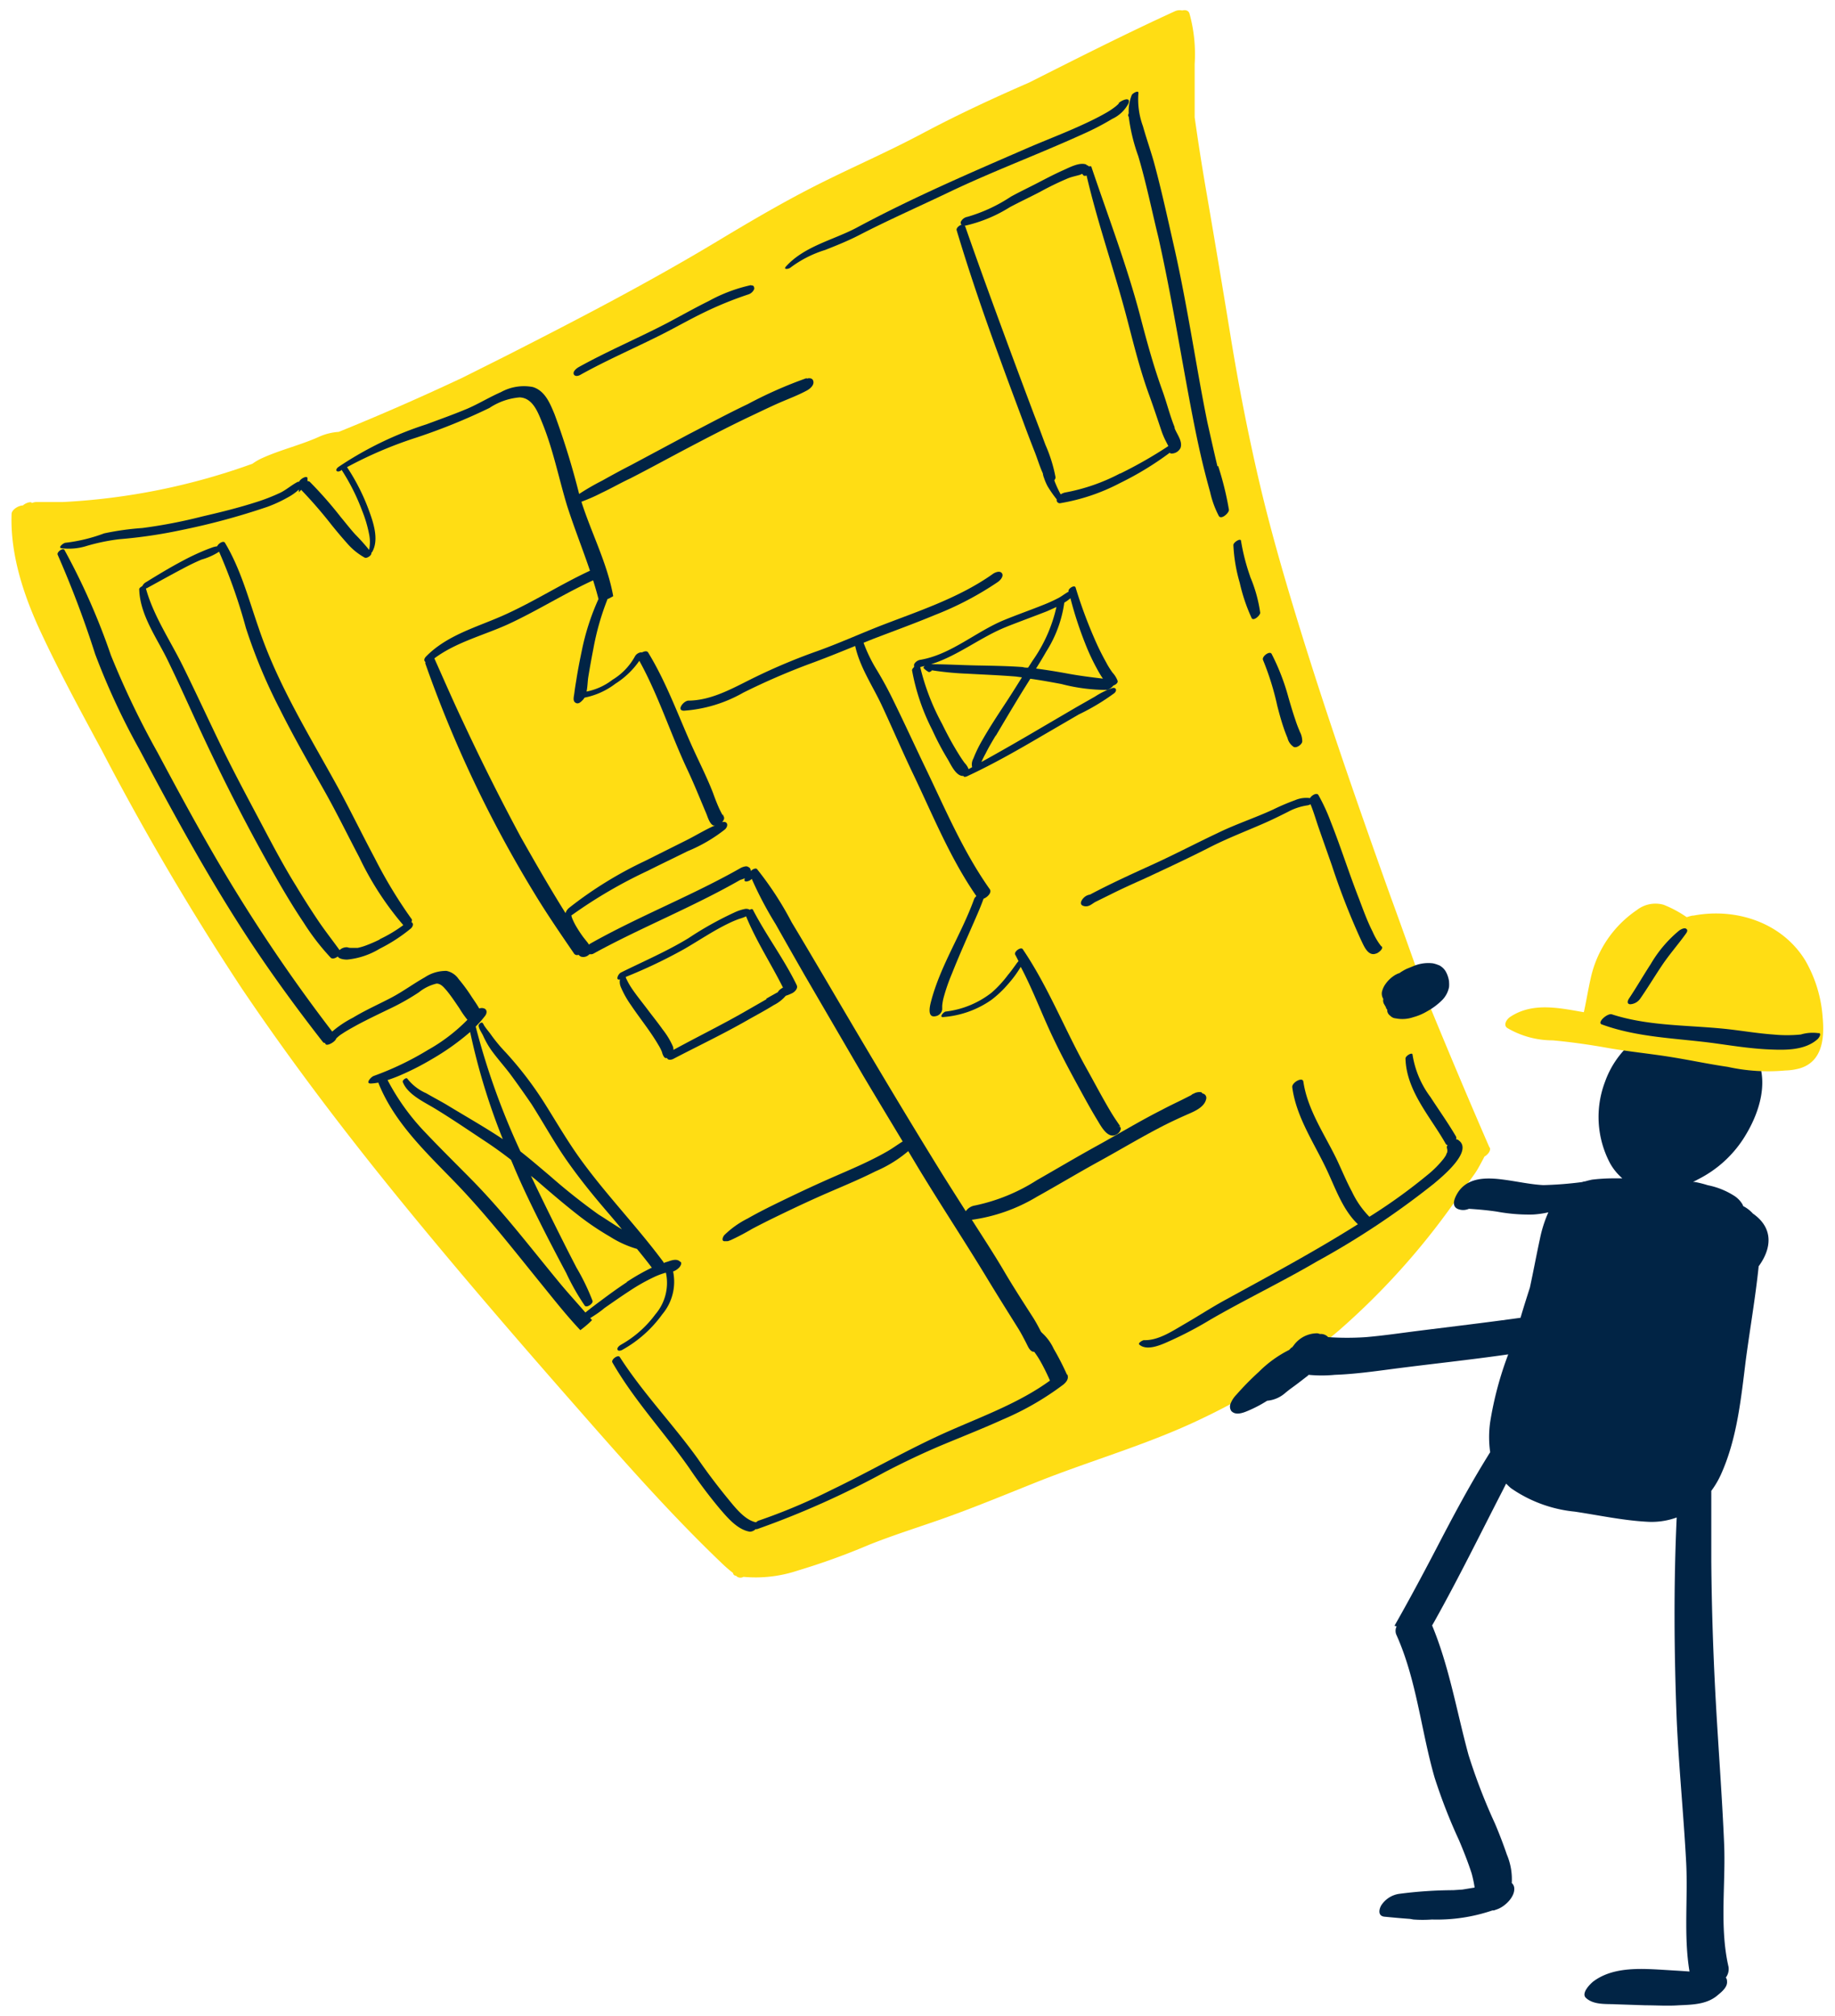 <svg viewBox="0 0 182 200" xmlns="http://www.w3.org/2000/svg"><path d="m147.73 113.83c-2-4.6-3.94-9.21-5.84-13.83-1.34-3.71-2.64-7.44-4-11.15-3.22-9-6.39-18.11-9.2-27.29-1.42-4.64-2.76-9.3-3.85-14s-2-9.38-2.77-14.1-1.56-9.44-2.37-14.15q-.67-3.84-1.21-7.68c0-1.76 0-3.51 0-5.27a15.18 15.18 0 0 0 -.51-5c-.1-.33-.4-.4-.73-.32a1.14 1.14 0 0 0 -.73.08c-4.87 2.23-9.65 4.65-14.43 7.06l-.11.05c-3.56 1.55-7 3.15-10.48 5s-6.82 3.29-10.23 5-6.82 3.71-10.14 5.71c-6.75 4.06-13.71 7.68-20.72 11.25l-4.57 2.29c-4 1.88-8.11 3.69-12.24 5.36a5.7 5.7 0 0 0 -1.85.44c-1.89.87-3.95 1.33-5.85 2.21a5.54 5.54 0 0 0 -.86.51 64.89 64.89 0 0 1 -18.82 3.8c-.88 0-1.75 0-2.63 0a1.07 1.07 0 0 0 -.42.1c-.08-.2-.65 0-.9.24-.42 0-1.09.4-1.12.82-.15 4.04 1.19 8.11 2.94 11.84 1.84 3.94 3.93 7.78 6 11.62a266.86 266.86 0 0 0 13.91 23.66c5 7.41 10.41 14.5 16.06 21.42 5.36 6.56 10.9 13 16.49 19.37 4.84 5.52 9.7 11.09 15 16.16.37.36.76.7 1.15 1a.31.31 0 0 0 .27.28h.03l.13.11a.62.62 0 0 0 .61 0 13.18 13.18 0 0 0 5.4-.63 68.29 68.29 0 0 0 7.1-2.57c2.29-.91 4.6-1.64 6.92-2.45 3.23-1.13 6.38-2.44 9.56-3.71 5.55-2.22 11.32-3.82 16.71-6.45a62.36 62.36 0 0 0 13.34-8.61 72.06 72.06 0 0 0 12.23-13.82.75.75 0 0 0 .06-.13c.39-.48.76-1 1.1-1.47s.54-.85.78-1.3c.07-.14.19-.34.29-.55.35-.2.66-.6.53-.9" fill="#ffdd14"/><path d="m128.12 133.68c.09-.1.26-.33 0 0" fill="#012445"/><path d="m173.89 120.42a3.34 3.34 0 0 0 -1-.78 1 1 0 0 0 -.06-.16 2.56 2.56 0 0 0 -.91-.91 7.56 7.56 0 0 0 -2.54-1 10.76 10.76 0 0 0 -1.33-.33h-.13c.15-.08.31-.14.45-.23a11.51 11.51 0 0 0 4.51-4c1.63-2.51 2.76-5.93 1.07-8.7-1.54-2.5-4.92-3.35-7.67-3a9.23 9.23 0 0 0 -7.09 6 9.81 9.81 0 0 0 .52 8.12 5.58 5.58 0 0 0 1.2 1.46h-1.1a17.69 17.69 0 0 0 -1.92.13l-.35.08-.37.1h-.07l-.2.06a36.06 36.06 0 0 1 -3.84.3c-1.29-.07-2.56-.36-3.84-.53-1.67-.23-3.66-.32-4.67 1.34-.26.44-.63 1.22 0 1.54a1.41 1.41 0 0 0 1.14 0c.93.06 1.85.14 2.78.28a17.51 17.51 0 0 0 3.54.29 9.3 9.3 0 0 0 1.56-.22 12.52 12.52 0 0 0 -.83 2.6c-.35 1.61-.65 3.24-1 4.86-.32 1-.64 2-.93 3-3.37.47-6.75.87-10.09 1.29-1.75.22-3.49.48-5.24.63a27.54 27.54 0 0 1 -3.75 0 1 1 0 0 0 -.83-.31.77.77 0 0 0 -.26-.07 2.88 2.88 0 0 0 -2.35 1.23l-.18.22v-.06l-.25.26a11.58 11.58 0 0 0 -3 2.17 28.37 28.37 0 0 0 -2.24 2.28 2.67 2.67 0 0 0 -.56.85.81.81 0 0 0 .05.74c.42.49 1.17.21 1.66 0a12.66 12.66 0 0 0 1.91-1 3.13 3.13 0 0 0 1.88-.85c-.07.06-.1.09.07-.05l.29-.23.48-.35c.45-.33.89-.68 1.31-1l.08-.09a13.46 13.46 0 0 0 2.61 0c1.91-.07 3.81-.33 5.7-.58 3.83-.5 7.67-.9 11.49-1.45a34.09 34.09 0 0 0 -1.79 6.71 10.64 10.64 0 0 0 0 3c-.09.13-.17.26-.24.38-1.81 2.92-3.36 5.82-5.09 9.15-1.35 2.59-2.72 5.15-4.16 7.68l.21.06a1 1 0 0 0 0 .89c2 4.48 2.42 9.44 3.77 14.12a54.27 54.27 0 0 0 2.43 6.23c.45 1.07.88 2.15 1.24 3.26a12.9 12.9 0 0 1 .3 1.41l-1.22.2-.9.06a42.51 42.51 0 0 0 -5.41.37 2.56 2.56 0 0 0 -1.73 1.13c-.24.41-.35 1.06.31 1.13.84.08 1.68.16 2.54.22l.34.06a12.4 12.4 0 0 0 1.83 0 17.06 17.06 0 0 0 6-.9h.15c.15-.06.31-.1.46-.17.68-.29 1.59-1.15 1.56-2a.75.75 0 0 0 -.25-.55 6.3 6.3 0 0 0 -.49-2.83c-.34-1-.75-2.07-1.18-3.08a57.13 57.13 0 0 1 -2.62-6.8c-1.17-4.29-1.9-8.72-3.61-12.84l.18-.31c2.41-4.3 4.58-8.73 6.84-13.12l.32-.64c.16.16.31.31.49.46a13.36 13.36 0 0 0 6.32 2.32c2.34.35 4.76.87 7.11 1a7.27 7.27 0 0 0 3-.42c-.31 6.68-.26 13.41 0 20.05.21 4.74.69 9.46.94 14.2.18 3.55-.26 7.26.33 10.79-.77-.06-1.55-.1-2.32-.15-2.35-.14-5.15-.37-7.16 1.09-.32.23-1.3 1.19-.8 1.67.77.72 2 .59 2.94.64l3 .1c1.08 0 2.17.08 3.26 0 1.32-.06 2.8-.07 3.87-1 .4-.33 1-.81.93-1.39a.55.55 0 0 0 -.12-.36 1.4 1.4 0 0 0 .27-1.06c-.92-4-.26-8.23-.44-12.28-.2-4.66-.56-9.32-.82-14s-.41-9.29-.45-13.94q0-3.53 0-7a8.86 8.86 0 0 0 .95-1.61c1.62-3.58 2-7.57 2.48-11.42.41-3.07.95-6.16 1.27-9.25 1.25-1.71 1.54-3.74-.56-5.22" fill="#012445"/><path d="m180.78 101a13.11 13.11 0 0 0 -1.73-5.73c-2.3-3.75-6.85-5.24-11.06-4.45-.24 0-.47.1-.7.16a11.41 11.41 0 0 0 -2.29-1.23 3 3 0 0 0 -2.66.53 11 11 0 0 0 -4.56 6.72c-.26 1.13-.44 2.28-.69 3.41-2.5-.44-5.1-1-7.3.46-.33.21-.73.79-.3 1.1a8.85 8.85 0 0 0 4.51 1.23c1.85.17 3.66.43 5.5.76 2 .35 4.06.55 6.08.87s3.85.72 5.78 1a18.56 18.56 0 0 0 5.71.36 5.92 5.92 0 0 0 1.46-.22c2.23-.68 2.43-3 2.25-5" fill="#ffdd14"/><g fill="#012445"><path d="m143.72 97.57c0-.08 0-.15 0-.22a2.82 2.82 0 0 0 -.3-.93 1.56 1.56 0 0 0 -.55-.59.51.51 0 0 0 -.18-.09 2.9 2.9 0 0 0 -.57-.18 3.77 3.77 0 0 0 -1.85.24l-.76.31a5 5 0 0 0 -.74.44h-.06l-.29.14a3.18 3.18 0 0 0 -1 .92 2.15 2.15 0 0 0 -.36.8 1 1 0 0 0 .14.68.71.71 0 0 0 .1.55l.17.3v.07l.06.07.06.09v.1a.69.69 0 0 0 .3.49.82.82 0 0 0 .55.26 3.33 3.33 0 0 0 1.74-.12 5.43 5.43 0 0 0 1.4-.6 6.48 6.48 0 0 0 1.36-1 2.52 2.52 0 0 0 .78-1.39 2.78 2.78 0 0 0 0-.5"/><path d="m167.23 92.12c-.21-.11-.55.09-.7.2a12.44 12.44 0 0 0 -2.81 3.32c-.73 1.12-1.39 2.27-2.13 3.38-.14.2-.29.55.08.6a1.29 1.29 0 0 0 1-.54c.76-1.09 1.44-2.23 2.18-3.33s1.6-2.07 2.36-3.13c.1-.14.25-.38 0-.5"/><path d="m180.37 102.49a4.07 4.07 0 0 0 -1.76.13 13.94 13.94 0 0 1 -2.74 0c-1.7-.12-3.38-.43-5.08-.59-3.65-.35-7.4-.27-10.92-1.41-.44-.14-1.51.81-1 1 3.57 1.31 7.41 1.36 11.13 1.86 1.81.25 3.62.54 5.44.62 1.59.07 3.54.12 4.81-1 .12-.1.45-.53.16-.63"/><path d="m67.46 125.16c-.33-.34-.86-.14-1.26 0a2.84 2.84 0 0 0 -.38.13.64.64 0 0 0 0-.07c-2.55-3.45-5.54-6.53-8.08-10-1.31-1.78-2.42-3.69-3.59-5.56a35.68 35.68 0 0 0 -4-5.27 15.8 15.8 0 0 1 -1.48-1.79c-.2-.28-.47-.58-.67-.9a.88.88 0 0 0 -.14-.23c-.12-.12-.38.12-.39.25 0 .29.32.75.44 1a8.46 8.46 0 0 0 .81 1.44c.63.88 1.37 1.68 2 2.54s1.34 1.86 2 2.83c1.19 1.87 2.26 3.83 3.54 5.65s2.57 3.4 3.94 5c.5.58 1 1.17 1.48 1.76-.79-.46-1.56-1-2.31-1.46a61.33 61.33 0 0 1 -4.82-3.83c-1-.84-1.93-1.65-2.93-2.43a72 72 0 0 1 -4.44-12.39 10.58 10.58 0 0 0 .94-1.07c.18-.24.22-.59-.09-.72a.72.72 0 0 0 -.5 0c-.22-.39-.48-.76-.73-1.13a16.63 16.63 0 0 0 -1.32-1.8 1.9 1.9 0 0 0 -1.2-.8 3.79 3.79 0 0 0 -2.15.64c-1.12.63-2.14 1.39-3.29 2s-2.58 1.24-3.83 2a10.29 10.29 0 0 0 -2.06 1.38 163.33 163.33 0 0 1 -12-18c-1.84-3.19-3.58-6.42-5.31-9.66a85 85 0 0 1 -4.64-9.67 66.41 66.41 0 0 0 -4.61-10.45c-.15-.24-.79.22-.67.48a100.79 100.79 0 0 1 3.72 9.86 70.53 70.53 0 0 0 4.39 9.46c3.41 6.43 6.9 12.84 10.9 18.92 2.29 3.47 4.74 6.82 7.29 10.09a.3.3 0 0 0 .24.11c0 .44 1-.1 1.08-.45a3.18 3.18 0 0 1 .62-.49c.46-.31.95-.57 1.43-.84 1.12-.6 2.26-1.14 3.4-1.69a22.8 22.8 0 0 0 2.76-1.57 4.41 4.41 0 0 1 1.75-.86c.44 0 .72.38 1 .69.46.56.86 1.17 1.27 1.77a9.11 9.11 0 0 0 .79 1.13 17.42 17.42 0 0 1 -3.93 3 29.66 29.66 0 0 1 -5.36 2.57c-.27.09-.89.78-.27.75a4.43 4.43 0 0 0 .72-.09c1.51 3.84 4.59 6.78 7.41 9.68 3.14 3.22 5.89 6.76 8.72 10.25 1.26 1.55 2.52 3.16 3.91 4.63.4-.3.79-.62 1.16-1l-.18-.2c.49-.3 1-.64 1.42-1 .82-.57 1.63-1.14 2.46-1.68a19.15 19.15 0 0 1 2.41-1.37 7.09 7.09 0 0 1 1.16-.44h.06a4.79 4.79 0 0 1 -1.05 4.12 10.77 10.77 0 0 1 -3.39 3c-.14.08-.42.28-.37.48s.33.12.45.06a12.14 12.14 0 0 0 4-3.55 5 5 0 0 0 1.07-4.24 1.61 1.61 0 0 0 .57-.36c.11-.1.34-.43.18-.59m-5.32 2c-.87.57-1.71 1.18-2.55 1.81-.53.39-1.06.79-1.58 1.21-.86-1-1.71-1.92-2.53-2.91-1.52-1.84-3-3.71-4.52-5.54-1.38-1.66-2.8-3.28-4.32-4.82s-3-3-4.47-4.55a22.62 22.62 0 0 1 -3.78-5.24c.43-.14.86-.3 1.27-.48a26.68 26.68 0 0 0 3.15-1.61 24.59 24.59 0 0 0 3.77-2.68 64.53 64.53 0 0 0 3.24 10.63l-.09-.06c-1.71-1.13-3.5-2.15-5.25-3.21-.73-.45-1.5-.84-2.25-1.28a4.82 4.82 0 0 1 -1.88-1.45c-.09-.16-.52.16-.45.33.47 1.25 2.15 2 3.21 2.65 1.64 1 3.24 2.09 4.84 3.15.93.61 1.82 1.25 2.68 1.92.12.27.23.53.34.8 1 2.36 2.16 4.68 3.34 7 .59 1.14 1.19 2.29 1.8 3.43a22.88 22.88 0 0 0 1.84 3.24c.19.25.86-.22.77-.48a22.16 22.16 0 0 0 -1.59-3.29c-.6-1.15-1.18-2.3-1.76-3.46q-1.41-2.82-2.76-5.65l.45.36c1.48 1.29 3 2.59 4.53 3.77a27.5 27.5 0 0 0 2.87 1.91 10.23 10.23 0 0 0 2.67 1.21c.5.62 1 1.23 1.47 1.86a21 21 0 0 0 -2.52 1.44"/><path d="m80 37.51a42.14 42.14 0 0 0 -5.84 2.58c-2 .95-3.94 2-5.88 3l-5.7 3.05c-1 .51-1.89 1-2.84 1.53a24.06 24.06 0 0 0 -2.3 1.33 76.9 76.9 0 0 0 -2.44-7.91c-.45-1.08-.94-2.33-2.16-2.7a4.71 4.71 0 0 0 -3.16.51c-1.12.49-2.16 1.13-3.28 1.62-1.35.57-2.73 1.06-4.1 1.57a34.56 34.56 0 0 0 -8.73 4.23c-.41.3-.17.62.26.35l.09-.06s0 0 0 .06a21 21 0 0 1 2 4 12.51 12.51 0 0 1 .69 2.33 3.85 3.85 0 0 1 0 1.55c-.4-.5-.85-1-1.28-1.44s-1-1.18-1.51-1.79a39.7 39.7 0 0 0 -3.09-3.52.3.3 0 0 0 -.23-.07 2.48 2.48 0 0 1 0-.27c0-.34-.69 0-.84.33h-.11c-.6.3-1.1.76-1.71 1.07a18.83 18.83 0 0 1 -2.43.95c-1.74.56-3.52 1-5.3 1.41a50.5 50.5 0 0 1 -6 1.16 26.86 26.86 0 0 0 -3.78.53 16.4 16.4 0 0 1 -3.82.93c-.2 0-.8.48-.42.54a5.87 5.87 0 0 0 2.56-.24 20.14 20.14 0 0 1 3.16-.65 48.05 48.05 0 0 0 6.09-.89 69.23 69.23 0 0 0 8.61-2.32 13.5 13.5 0 0 0 2-.92 5.47 5.47 0 0 0 1.14-.8 2.48 2.48 0 0 0 0 .27l.22-.24a44.53 44.53 0 0 1 3 3.46c.49.61 1 1.22 1.51 1.79a6.42 6.42 0 0 0 1.8 1.48c.2.1.73-.24.65-.49a.29.29 0 0 0 .08-.07c.72-1.24.1-3-.36-4.24a20.57 20.57 0 0 0 -2.13-4.18 40.65 40.65 0 0 1 6.9-2.94 59.61 59.61 0 0 0 7.22-2.93 6.37 6.37 0 0 1 3-1.05c1.28.05 1.8 1.44 2.21 2.45 1.1 2.66 1.65 5.5 2.48 8.25 1 3.14 2.31 6.12 3.13 9.3a23.82 23.82 0 0 0 -1.66 5.15c-.21 1-.39 1.92-.54 2.89-.07.42-.14.84-.19 1.25s-.19.81.11 1 .55-.11.69-.24c.52-.5.47-1.58.57-2.26.15-.93.32-1.87.5-2.79a26.05 26.05 0 0 1 1.42-5l.16-.06.4-.22c-.57-3.19-2.11-6.15-3.1-9.2l-.05-.17a17.38 17.38 0 0 0 2-.88c1-.47 1.91-1 2.86-1.44 1.95-1 3.88-2.06 5.82-3.08s3.83-2 5.77-2.93c1-.47 1.94-.93 2.92-1.37s2.07-.83 3-1.34c.28-.15.68-.48.64-.85s-.37-.41-.67-.32"/><path d="m71.69 80.92c.07 0 .13-.08 0-.07v.06"/><path d="m119.16 108.35a1.12 1.12 0 0 0 -.72.11c-.53.25 0 0-.34.2l-.85.43c-.67.33-1.35.65-2 1-2.18 1.1-4.27 2.37-6.41 3.55s-4 2.29-6 3.43a18.34 18.34 0 0 1 -6.13 2.51 1.36 1.36 0 0 0 -.92.57c-.77-1.21-1.54-2.42-2.3-3.63-4-6.46-7.87-13-11.72-19.56-1.08-1.82-2.15-3.65-3.25-5.47a32.42 32.42 0 0 0 -3.43-5.27c-.12-.15-.45 0-.63.19a.41.41 0 0 0 -.15-.36l-.1-.05c-.17-.14-.53 0-.69.07-4.86 2.77-10.11 4.79-15 7.55l-.11.08a2.18 2.18 0 0 0 -.22-.31l-.31-.39a11.19 11.19 0 0 1 -.67-1 6 6 0 0 1 -.46-.91 1.38 1.38 0 0 1 -.08-.29l.13-.08a47.32 47.32 0 0 1 7.45-4.34c1.31-.66 2.63-1.29 3.94-1.94a15.36 15.36 0 0 0 3.72-2.17c.37-.35.26-.87-.3-.71a.72.72 0 0 0 .18-.26c.07-.16 0-.25 0-.31a.43.43 0 0 0 -.32 0 1 1 0 0 1 .29 0c0-.07-.11-.17-.14-.22s-.19-.36-.28-.55c-.23-.51-.42-1-.62-1.56-.59-1.52-1.34-3-2-4.45-1.44-3.18-2.61-6.5-4.44-9.49-.11-.18-.38-.12-.61 0a.25.25 0 0 0 -.16 0 .81.81 0 0 0 -.54.4 6.15 6.15 0 0 1 -2.22 2.31 6.15 6.15 0 0 1 -3 1.24c-.29 0-.81.64-.32.62a7.4 7.4 0 0 0 3.61-1.47 8.26 8.26 0 0 0 2.37-2.27c1.89 3.42 3.08 7.19 4.73 10.72.69 1.46 1.28 2.94 1.91 4.43.15.36.32 1 .69 1.18a.53.53 0 0 0 .18 0c-1 .43-2 1.06-3 1.55l-4 2a38.94 38.94 0 0 0 -7.44 4.6 1.11 1.11 0 0 0 -.39.55c-1.55-2.48-3-5-4.44-7.55-2-3.72-3.91-7.53-5.7-11.37-1-2.1-1.92-4.23-2.87-6.35 2.14-1.6 4.87-2.28 7.28-3.37 3-1.38 5.77-3.17 8.79-4.52.78-.34.8-1.48-.21-1-3.13 1.4-6 3.3-9.14 4.68-2.59 1.14-5.45 1.91-7.52 4-.26.26-.23.47-.08.57a.27.27 0 0 0 0 .19 120.26 120.26 0 0 0 10.8 22.75c1.21 2 2.58 4 3.95 6a.36.36 0 0 0 .43.1.72.72 0 0 0 .25.19.8.8 0 0 0 .74-.16l.11-.09a.58.58 0 0 0 .43-.08c4.69-2.57 9.76-4.57 14.5-7.28a4.24 4.24 0 0 0 .47-.17c-.06.14-.08.32.12.32a.8.8 0 0 0 .56-.26 36.61 36.61 0 0 0 2.38 4.51c.94 1.67 1.88 3.32 2.84 5q2.91 5 5.86 10.06c1.29 2.17 2.59 4.32 3.89 6.48-.44.27-.86.58-1.32.86-.7.42-1.43.79-2.17 1.15-1.48.71-3 1.33-4.48 2-1.65.74-3.28 1.52-4.89 2.31-.85.42-1.69.85-2.51 1.32a9.15 9.15 0 0 0 -2.31 1.64c-.18.2-.35.68.11.61a.46.46 0 0 0 .14 0h.1l.29-.11a23.09 23.09 0 0 0 2.09-1.1c.87-.46 1.75-.9 2.64-1.33 1.65-.8 3.31-1.58 5-2.31s3.11-1.32 4.62-2.08a12.65 12.65 0 0 0 3.24-2c.51.84 1 1.68 1.52 2.52 2 3.27 4.1 6.47 6.09 9.74 1.08 1.79 2.19 3.56 3.3 5.33.29.47.54.95.79 1.44.15.28.34.81.7.87a1.17 1.17 0 0 0 1.19-.86.59.59 0 0 0 0-.3.14.14 0 0 1 -.1-.06.19.19 0 0 1 .09 0 .42.42 0 0 0 -.15-.21v-.07c-.09-.18-.19-.35-.28-.52-.23-.45-.47-.9-.74-1.33-1-1.56-2-3.1-2.92-4.67s-2.11-3.39-3.18-5.07a17.08 17.08 0 0 0 6.46-2.29c2.07-1.15 4.09-2.37 6.17-3.51s4.38-2.53 6.64-3.67c.71-.35 1.44-.69 2.15-1s1.68-.72 1.83-1.55a.44.44 0 0 0 -.37-.51"/><path d="m103.61 132.82s0 0 0 0"/><path d="m40.88 91.5s-.05 0-.07 0 .12-.25 0-.35a46.58 46.58 0 0 1 -3.63-6c-1.23-2.31-2.38-4.67-3.64-7-2.85-5.19-6-10.24-7.89-15.87-1-2.87-1.77-5.82-3.34-8.44-.14-.24-.65.06-.77.35a2.41 2.41 0 0 0 -.6.16c-.31.11-.61.23-.91.36-.66.28-1.3.59-1.93.93-1.23.65-2.42 1.37-3.6 2.1a.86.86 0 0 0 -.39.41c-.16.07-.34.22-.3.34.08 2.5 1.71 4.74 2.78 6.92 1.26 2.58 2.42 5.22 3.64 7.82 2.31 4.93 4.84 9.82 7.56 14.54.74 1.27 1.5 2.52 2.32 3.74a23.24 23.24 0 0 0 2.69 3.49c.16.16.47.06.7-.12.14.26.66.31.93.31a7.64 7.64 0 0 0 3.23-1.08 16.25 16.25 0 0 0 3.08-2c.15-.12.32-.42.14-.58m-3.23 1.67a14.12 14.12 0 0 1 -1.47.63 5.75 5.75 0 0 1 -.71.2h-.1-.17-.26c-.16 0-.32 0-.48-.06a1 1 0 0 0 -.78.28c-.72-1-1.51-2-2.21-3.05s-1.43-2.19-2.1-3.31c-1.37-2.2-2.55-4.49-3.77-6.79s-2.54-4.77-3.72-7.21-2.45-5.19-3.72-7.77-2.93-5-3.69-7.75a.38.38 0 0 0 .16-.06c1.17-.64 2.37-1.31 3.53-1.92.6-.32 1.21-.62 1.83-.88a6.52 6.52 0 0 0 1.74-.78 54.21 54.21 0 0 1 2.66 7.56 53.12 53.12 0 0 0 3.31 7.95c1.34 2.69 2.83 5.3 4.31 7.92 1.29 2.26 2.42 4.59 3.63 6.89a30.3 30.3 0 0 0 4.36 6.72s0 0 0 0a13.7 13.7 0 0 1 -2.32 1.39"/><path d="m105.82 136.35a26.64 26.64 0 0 0 -1.31-2.55 4.88 4.88 0 0 0 -1.81-2.08c-.43-.21-1.47.46-1.13 1 .5.76 1.11 1.42 1.57 2.23.37.64.69 1.3 1 2-3 2.18-6.55 3.48-10 5-4 1.76-7.82 4-11.76 5.89a57.76 57.76 0 0 1 -7.13 3 .69.69 0 0 0 -.26.17c-1.17-.22-2.2-1.63-2.9-2.47-1-1.23-2-2.55-2.89-3.85-2.47-3.44-5.44-6.51-7.73-10.08-.17-.26-.89.25-.73.54 2.16 3.77 5.15 6.94 7.63 10.49a49.23 49.23 0 0 0 3 4c.76.88 1.76 2.1 3 2.3a.84.84 0 0 0 .57-.25h.14a86.68 86.68 0 0 0 12.73-5.69c1.93-1 3.88-1.93 5.88-2.76s3.87-1.57 5.77-2.43a28.34 28.34 0 0 0 6-3.46c.29-.24.58-.58.4-1"/><path d="m79 97.68c-1.26-2.58-3-4.88-4.32-7.43-.05-.1-.18-.09-.31 0a.7.7 0 0 0 -.5-.08 4.42 4.42 0 0 0 -1.06.36 33.88 33.88 0 0 0 -4.55 2.55c-2.14 1.3-4.43 2.28-6.67 3.39-.3.15-.57.82-.1.68a1.3 1.3 0 0 0 .08.75 9.43 9.43 0 0 0 1 1.79c.9 1.34 1.93 2.59 2.75 4a4.31 4.31 0 0 1 .34.68 1.32 1.32 0 0 0 .22.5.27.27 0 0 0 .28.08c.09.26.46.18.64.08 2.47-1.29 5-2.49 7.4-3.87.85-.48 1.72-.94 2.55-1.46a3.72 3.72 0 0 0 1.18-.92 4.45 4.45 0 0 0 .62-.25c.26-.12.63-.48.47-.8m-3 1.39-2.3 1.32c-2.28 1.3-4.63 2.45-6.93 3.71a.82.82 0 0 0 -.06-.37 7.69 7.69 0 0 0 -1-1.65c-.48-.68-1-1.32-1.51-2s-1.11-1.41-1.59-2.13a6.8 6.8 0 0 1 -.47-.83.93.93 0 0 1 -.1-.26s0 0 0 0a50.36 50.36 0 0 0 5.79-2.76c1.49-.86 2.92-1.84 4.47-2.58a10.11 10.11 0 0 1 1-.42 4.7 4.7 0 0 0 .68-.25c1 2.45 2.47 4.69 3.66 7.07a1.24 1.24 0 0 0 -.27.17.92.92 0 0 0 -.25.29l-.14.07c-.33.19-.67.37-1 .57"/><path d="m74.5 28.28a15.58 15.58 0 0 0 -4.2 1.58c-1.38.68-2.72 1.44-4.08 2.16-2.91 1.52-5.95 2.8-8.83 4.4-.19.11-.58.41-.49.68s.43.21.63.1c2.77-1.55 5.71-2.79 8.53-4.24 1.29-.67 2.55-1.38 3.84-2a35.68 35.68 0 0 1 4.31-1.75.94.94 0 0 0 .6-.55c0-.21-.06-.38-.31-.34"/><path d="m111 10.24s-.08.08-.19.18-.14.13-.24.2a7.09 7.09 0 0 1 -.93.61c-.84.48-1.71.89-2.59 1.29-1.62.73-3.28 1.37-4.92 2.07-5.78 2.51-11.59 5-17.17 8-2.3 1.22-5.17 1.82-7 3.84-.32.35.27.27.45.11a11.17 11.17 0 0 1 3.42-1.74c1.14-.45 2.26-.9 3.35-1.46 2.9-1.5 5.9-2.82 8.85-4.23 4.38-2.1 8.94-3.79 13.36-5.8a26.2 26.2 0 0 0 2.93-1.52 3.44 3.44 0 0 0 1.61-1.54c.25-.73-.75-.28-1 0"/><path d="m120.75 46.26c-.35-1.45-.67-2.91-1-4.37-.59-2.9-1.08-5.82-1.6-8.74s-1.06-5.85-1.72-8.75-1.25-5.63-2-8.38c-.34-1.18-.74-2.33-1.07-3.5a7.73 7.73 0 0 1 -.45-3.26c.06-.38-.59 0-.66.17a4.29 4.29 0 0 0 -.3 1.81c-.06.11-.09.27 0 .33a18.08 18.08 0 0 0 .94 3.9c.79 2.65 1.34 5.38 2 8.07 1.35 6 2.27 12 3.44 18 .32 1.63.66 3.25 1.06 4.87.2.8.41 1.6.63 2.39a9.64 9.64 0 0 0 .87 2.39c.24.39 1-.29 1-.61a30 30 0 0 0 -1.07-4.35"/><path d="m124 57.2a20.56 20.56 0 0 1 -.91-3.53c0-.35-.77.12-.76.4a15.82 15.82 0 0 0 .63 3.74 17.58 17.58 0 0 0 1.18 3.5c.18.35.86-.27.85-.53a14.12 14.12 0 0 0 -1-3.58"/><path d="m128.9 72.52a10.87 10.87 0 0 1 -.41-1.08c-.26-.75-.48-1.5-.7-2.26a22 22 0 0 0 -1.67-4.32c-.19-.33-1 .26-.85.61a27.11 27.11 0 0 1 1.41 4.53c.19.74.39 1.48.64 2.21.11.33.24.67.38 1a1.46 1.46 0 0 0 .61.88c.28.15.83-.24.85-.54a2 2 0 0 0 -.26-1"/><path d="m137 93.87a5 5 0 0 1 -.34-.47 6.89 6.89 0 0 1 -.53-1c-.51-1-.92-2.13-1.33-3.22-1-2.55-1.81-5.14-2.82-7.68a18.55 18.55 0 0 0 -1.22-2.64c-.15-.25-.64 0-.83.31a2.82 2.82 0 0 0 -1.49.21 21.54 21.54 0 0 0 -2.16.92c-1.82.84-3.73 1.46-5.54 2.35-2.12 1-4.23 2.11-6.38 3.09s-4.2 1.91-6.25 3a1.1 1.1 0 0 0 -.5.21c-.28.21-.67.76-.14.92s.86-.25 1.21-.42l1.56-.77c1-.5 2.1-1 3.16-1.47 2.15-1 4.3-2 6.39-3.06 1.92-1 3.92-1.74 5.89-2.62.69-.31 1.37-.65 2.07-1a5.78 5.78 0 0 1 1.93-.64.93.93 0 0 0 .3-.11c.3.72.52 1.49.77 2.22.45 1.3.91 2.59 1.36 3.88a71.24 71.24 0 0 0 2.89 7.39c.27.55.68 1.63 1.48 1.32.14 0 .82-.49.54-.72"/><path d="m144.63 113.08a.33.33 0 0 0 -.22-.06.31.31 0 0 0 0-.28c-.78-1.34-1.69-2.61-2.53-3.91a9.44 9.44 0 0 1 -1.78-4.2c0-.3-.7.1-.7.37.09 3.24 2.49 5.79 4 8.48a.22.22 0 0 0 .17.1.4.4 0 0 0 -.06.31.82.82 0 0 1 0 .51c0-.11-.06.1-.09.19a.35.35 0 0 0 -.05.08l-.17.25a10.07 10.07 0 0 1 -1.63 1.64 54.38 54.38 0 0 1 -5.75 4.14 9 9 0 0 1 -1.73-2.49c-.54-1-1-2.12-1.5-3.18-1.21-2.51-2.91-4.94-3.32-7.74-.08-.51-1.16.1-1.1.56.38 2.89 2.09 5.41 3.33 8 .9 1.86 1.63 4.13 3.18 5.59-4.3 2.71-8.76 5.1-13.21 7.54-1.33.73-2.59 1.55-3.9 2.31s-2.69 1.7-4.11 1.65c-.12 0-.64.29-.46.44.77.68 2.23 0 3-.35a37 37 0 0 0 4.09-2.15c3.47-2 7.08-3.73 10.53-5.75a81.42 81.42 0 0 0 11.58-7.7c.71-.6 4-3.25 2.45-4.33"/><path d="m99.37 56.86c-.21-.29-.71-.07-.92.09-3.36 2.38-7.4 3.68-11.21 5.16-2 .79-4 1.69-6.1 2.45a58.7 58.7 0 0 0 -6.24 2.61c-2.06 1-4.23 2.31-6.61 2.33-.49 0-1.25 1-.45 1a13.84 13.84 0 0 0 5.88-1.79 67.9 67.9 0 0 1 6.43-2.8c1.57-.57 3.12-1.2 4.67-1.83.45 2.07 1.7 3.91 2.6 5.81 1.09 2.33 2.1 4.71 3.2 7 1.91 4 3.64 8.28 6.22 12a.83.83 0 0 0 -.22.28c-1.25 3.48-3.38 6.65-4.3 10.26-.11.43-.35 1.53.44 1.38a.8.8 0 0 0 .69-.66c0 .12 0-.14 0-.18s0-.09 0-.2a5 5 0 0 1 .13-.77 18.59 18.59 0 0 1 .82-2.38c.74-1.87 1.57-3.71 2.38-5.57.27-.62.54-1.25.77-1.9.42-.16.84-.63.62-.94-2.6-3.67-4.37-7.85-6.31-11.89-1.08-2.24-2.11-4.5-3.21-6.74q-.76-1.58-1.65-3.06a15 15 0 0 1 -1.35-2.76l.92-.37c2.06-.79 4.13-1.54 6.17-2.39a31.42 31.42 0 0 0 6.26-3.29c.22-.16.58-.56.37-.85"/><path d="m111.1 111.78s0 0 0 0a.4.4 0 0 0 -.26 0 .81.81 0 0 1 .25-.05c0-.06-.1-.17-.13-.22l-.35-.52c-.36-.54-.68-1.1-1-1.66-.65-1.14-1.26-2.3-1.9-3.44-2.15-3.87-3.78-8.06-6.27-11.73-.18-.28-.91.25-.75.54s.22.43.33.64a3 3 0 0 0 -.28.36c-.25.34-.5.7-.76 1a11.24 11.24 0 0 1 -1.62 1.76 9.12 9.12 0 0 1 -4.53 1.88c-.23 0-.73.59-.28.55a9.6 9.6 0 0 0 4.76-1.69 10.57 10.57 0 0 0 1.69-1.6 11.14 11.14 0 0 0 1.24-1.69c1 1.89 1.77 3.85 2.63 5.78s1.78 3.69 2.76 5.5c.71 1.3 1.41 2.61 2.18 3.88.39.63 1.12 2.11 2.06 1.38.24-.18.4-.57.2-.67"/><path d="m111.1 111.78s0 0-.06 0a0 0 0 0 0 0 0"/><path d="m116.49 42.35c-.46-1.15-.76-2.37-1.18-3.54-.88-2.43-1.56-4.91-2.21-7.41-1.31-5-3.18-9.89-4.84-14.81 0-.11-.14-.12-.26-.08s0 0 0 0a1.5 1.5 0 0 0 -.13-.11h-.09s0-.07-.07-.09c-.68-.24-1.71.34-2.31.6-.87.39-1.72.84-2.57 1.28s-1.72.85-2.57 1.32a15.71 15.71 0 0 1 -4.31 2 .89.89 0 0 0 -.64.47.25.25 0 0 0 .06.31c-.26.08-.54.34-.49.54 1.28 4.27 2.73 8.5 4.27 12.69.75 2.08 1.53 4.15 2.3 6.22q.58 1.58 1.2 3.15c.25.64.47 1.39.78 2.06a1.83 1.83 0 0 0 .12.46 5.18 5.18 0 0 0 .36.84 12.44 12.44 0 0 0 .9 1.29.31.31 0 0 0 .38.37 19.71 19.71 0 0 0 5.91-2 30.79 30.79 0 0 0 4.92-3 .18.18 0 0 0 .14.08h.06a1 1 0 0 0 .86-.54c.25-.65-.34-1.36-.57-1.95m-5.43 4.47a19 19 0 0 1 -5.41 1.88 1.33 1.33 0 0 0 -.47.19 11.25 11.25 0 0 1 -.57-1.22 1.39 1.39 0 0 1 -.06-.19.42.42 0 0 0 .12-.29 14.49 14.49 0 0 0 -1-3.21c-.37-1-.74-2-1.13-3q-1.17-3.11-2.32-6.21c-1.53-4.14-3.05-8.28-4.5-12.44a.19.19 0 0 0 -.07-.08 14.22 14.22 0 0 0 4.49-1.85c1-.53 2-1 3-1.52a29.08 29.08 0 0 1 2.81-1.36c.39-.15.79-.22 1.18-.34l.13-.07s.12 0 .14.09.2.13.35.06c1.13 4.87 2.82 9.59 4.07 14.43.64 2.46 1.25 4.91 2.12 7.3.44 1.21.84 2.42 1.25 3.64a7.72 7.72 0 0 0 .43 1l.24.47a43 43 0 0 1 -4.76 2.72"/><path d="m98.76 73c.76-1.29 1.52-2.57 2.3-3.85.37-.61.75-1.21 1.13-1.82 1 .14 2 .32 3.07.52a17.9 17.9 0 0 0 4.54.59 1.3 1.3 0 0 0 .63-.44c.22-.07.47-.26.42-.46a2.51 2.51 0 0 0 -.51-.82c-.22-.31-.43-.63-.62-1a25.06 25.06 0 0 1 -1.2-2.44 46.6 46.6 0 0 1 -1.84-5c-.1-.31-.76.11-.7.37v.05c-.34.17-.64.43-1 .62a15.71 15.71 0 0 1 -1.62.73c-1.25.5-2.51.94-3.75 1.45-2.81 1.15-5.28 3.43-8.32 3.95a.87.87 0 0 0 -.63.45v.27c-.12.11-.21.23-.2.33a21.27 21.27 0 0 0 2 5.9 27.77 27.77 0 0 0 1.54 2.92c.31.52.83 1.72 1.56 1.65 0 .1.17.14.43 0 2.55-1.19 5-2.59 7.4-4l3.61-2.1a21.87 21.87 0 0 0 3.52-2.11c.29-.25.2-.61-.21-.5a7.57 7.57 0 0 0 -1.69.83l-1.86 1.06-3.62 2.12q-2.88 1.7-5.8 3.32a8.41 8.41 0 0 1 .42-.85c.3-.61.65-1.19 1-1.78m7.41-13.61a37.18 37.18 0 0 0 1.46 4.48 20.84 20.84 0 0 0 1.16 2.49 10.34 10.34 0 0 0 .6 1c-1.15-.14-2.29-.28-3.43-.49s-2.13-.37-3.2-.51c.34-.55.68-1.1 1-1.67a12.13 12.13 0 0 0 1.8-4.87 3.76 3.76 0 0 0 .62-.45m-6.32 2.83c1.3-.51 2.63-1 3.92-1.5q.49-.21 1-.45a14.87 14.87 0 0 1 -2.36 5.32l-.45.7c-.18 0-.35 0-.53-.06-1.53-.11-3.07-.13-4.6-.16s-3-.12-4.5-.12c2.67-.83 4.94-2.71 7.53-3.73m-3.33 13.09a1.18 1.18 0 0 0 -.12.85l-.35.2a1.83 1.83 0 0 0 -.4-.62c-.25-.34-.48-.7-.7-1.06-.56-.91-1.06-1.85-1.53-2.81a22.86 22.86 0 0 1 -2.17-5.64l.45-.11c-.1.08-.17.17-.09.24a2 2 0 0 0 .5.37c.08 0 .28-.09.29-.18a30.24 30.24 0 0 0 3.55.34c1.59.09 3.19.15 4.78.28l.61.08c-.5.8-1 1.6-1.51 2.38-.84 1.28-1.69 2.56-2.45 3.9a12.69 12.69 0 0 0 -.86 1.78"/></g><path d="m-9 0h200v200h-200z" fill="none"/></svg>